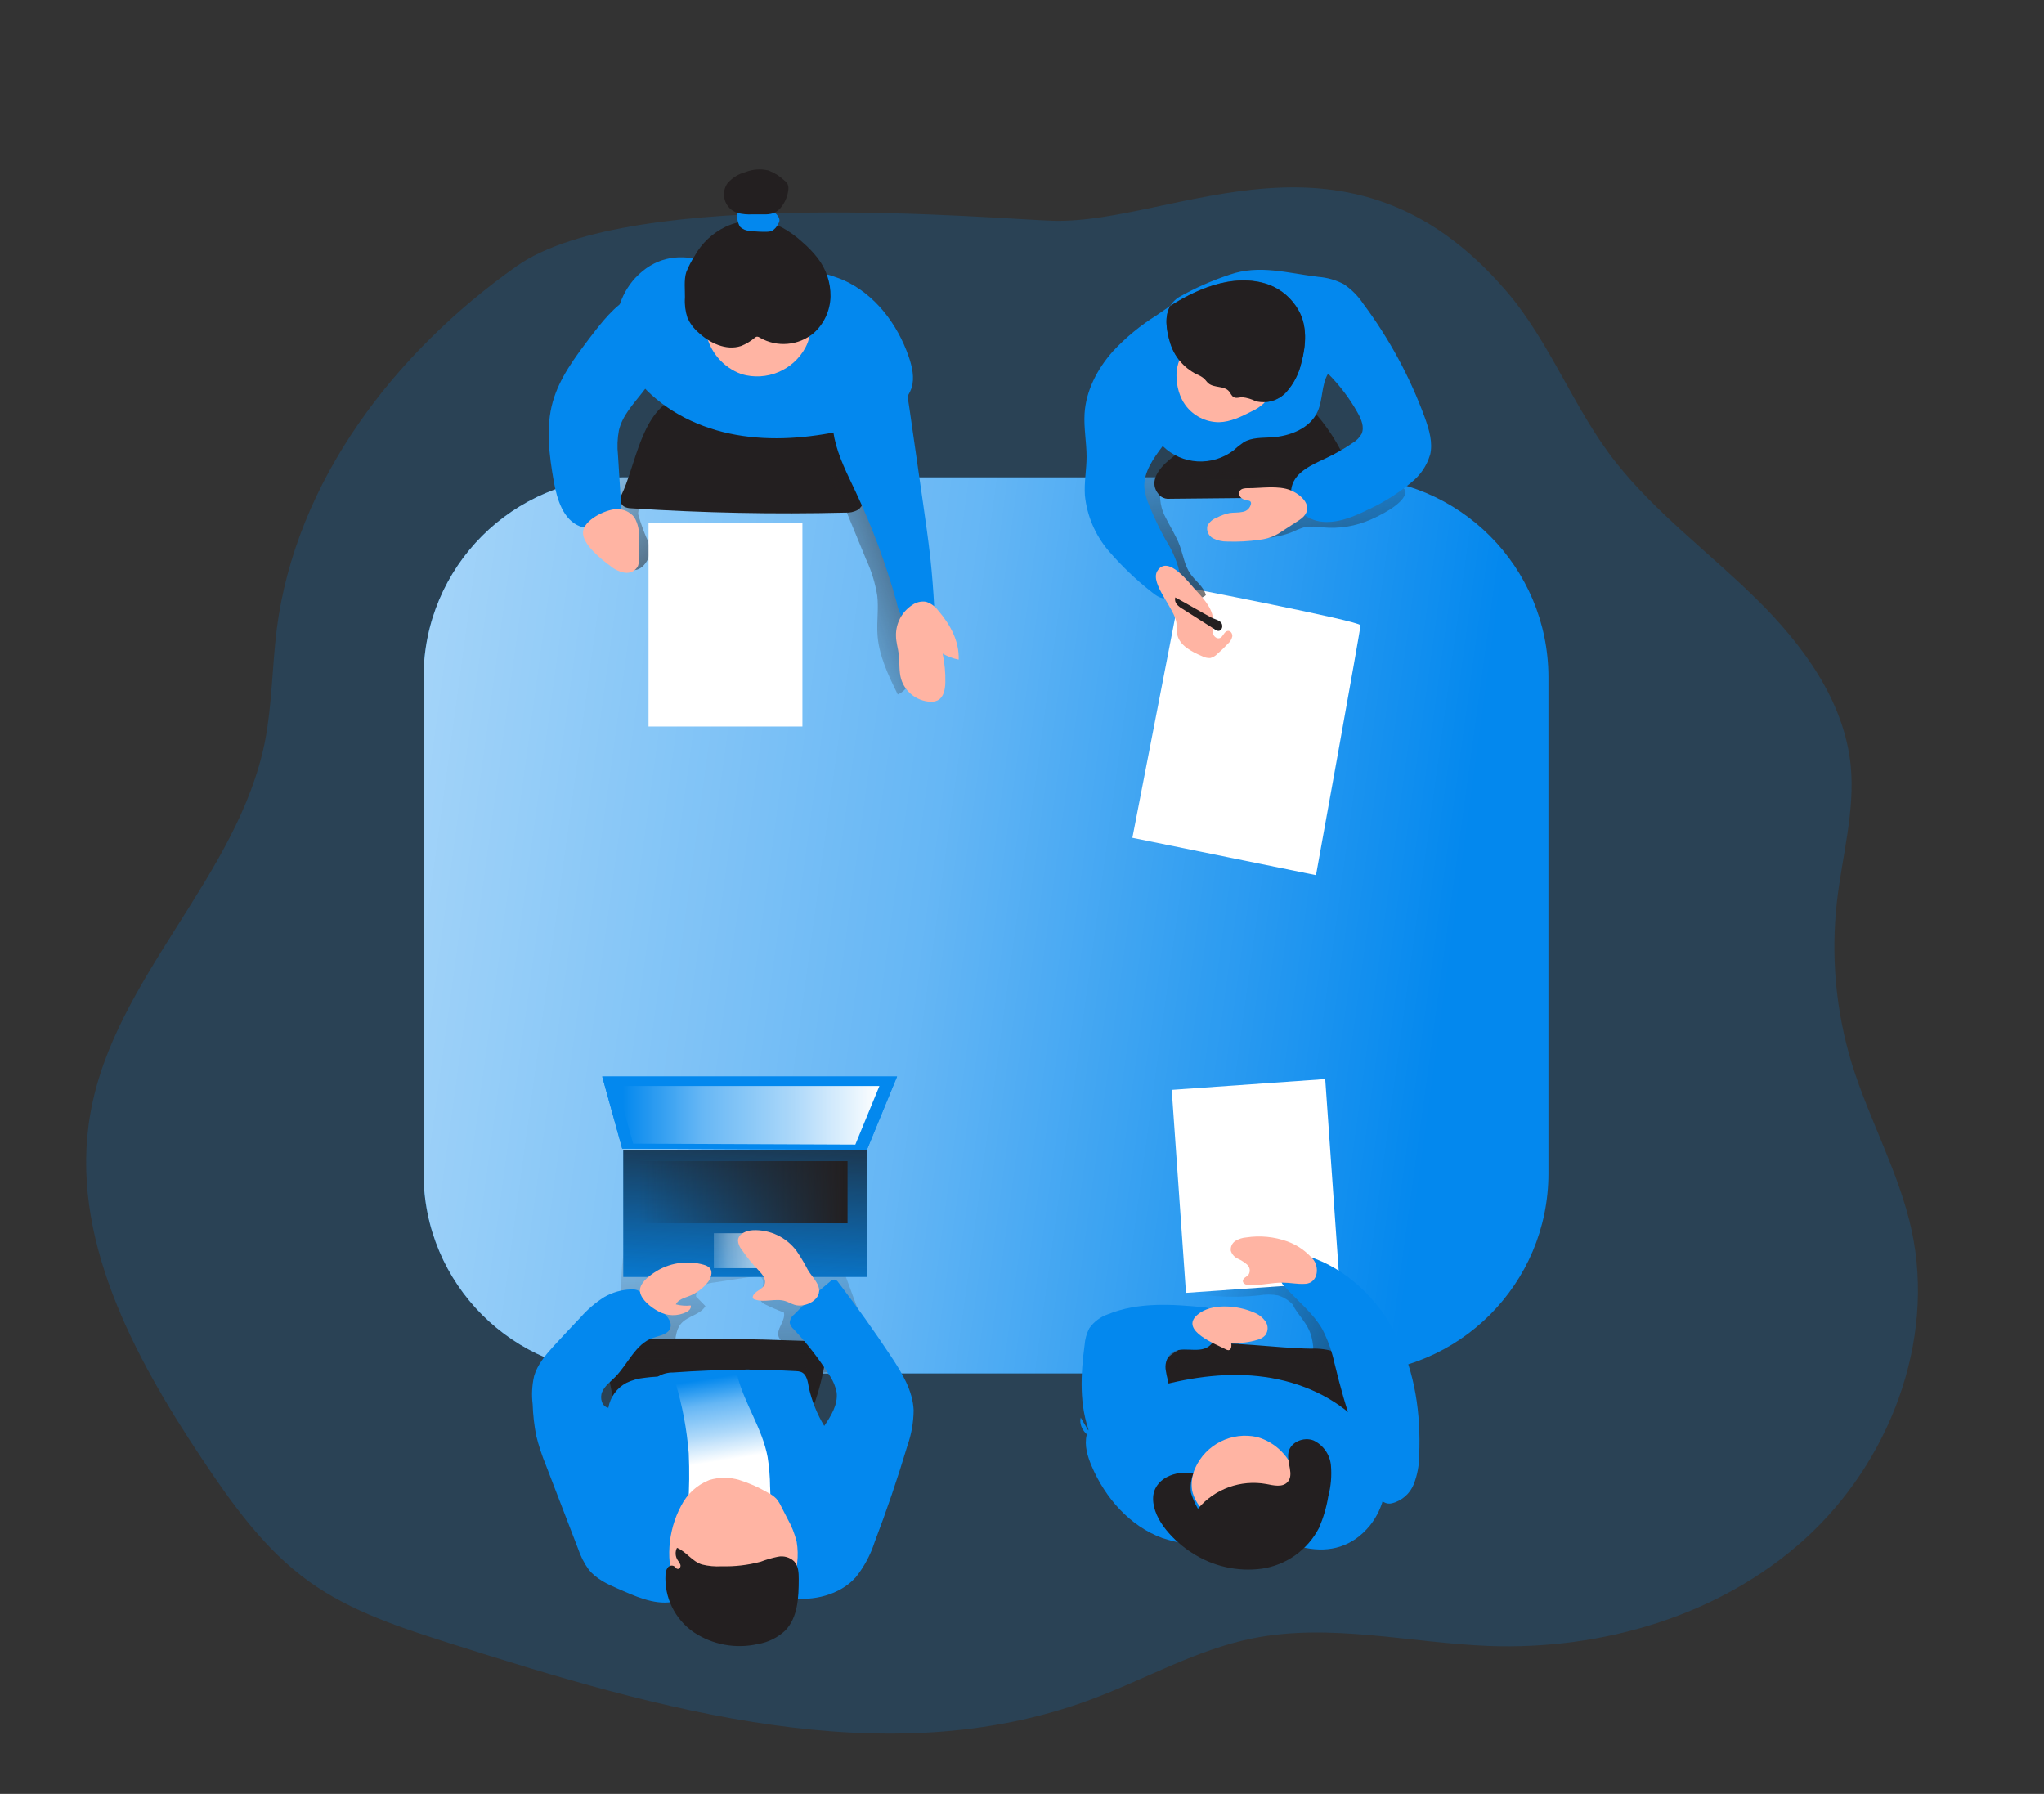 <svg width="147" height="129" viewBox="0 0 147 129" fill="none" xmlns="http://www.w3.org/2000/svg">
<rect x="0" y="0" width="147" height="129" fill="#333333" stroke="none"/>
<path opacity="0.18" d="M37.169 19.131C28.389 25.323 21.257 34.593 19.9 45.266C19.57 47.936 19.57 50.649 19.061 53.288C17.137 63.036 8.199 70.31 6.497 80.083C4.952 88.88 9.593 97.503 14.546 104.934C16.722 108.193 19.052 111.45 22.233 113.733C25.26 115.906 28.881 117.067 32.435 118.197C47.388 122.94 63.698 127.678 78.409 122.229C82.327 120.777 86.014 118.63 90.114 117.81C95.681 116.7 101.402 118.14 107.075 118.363C115.266 118.667 123.713 116.179 129.79 110.679C135.866 105.179 139.204 96.507 137.485 88.49C136.589 84.342 134.447 80.57 133.186 76.51C132.031 72.735 131.664 68.761 132.108 64.838C132.481 61.575 133.414 58.333 133.101 55.073C132.635 50.399 129.653 46.356 126.307 43.062C122.962 39.768 119.132 36.938 116.219 33.26C113.172 29.42 111.499 24.589 108.284 20.879C96.976 7.775 84.552 16.099 75.752 15.877C71.766 15.769 45.402 13.329 37.169 19.131Z" fill="#0388EE"/>
<path d="M96.99 34.328H44.833C36.897 34.328 30.463 40.766 30.463 48.708V84.379C30.463 92.321 36.897 98.759 44.833 98.759H96.99C104.926 98.759 111.36 92.321 111.36 84.379V48.708C111.36 40.766 104.926 34.328 96.99 34.328Z" fill="#0388EE"/>
<path d="M96.99 34.328H44.833C36.897 34.328 30.463 40.766 30.463 48.708V84.379C30.463 92.321 36.897 98.759 44.833 98.759H96.99C104.926 98.759 111.36 92.321 111.36 84.379V48.708C111.36 40.766 104.926 34.328 96.99 34.328Z" fill="url(#paint0_linear_2930_21219)"/>
<path d="M83.468 35.689C83.667 35.834 83.915 35.897 84.16 35.865L89.676 35.811C91.875 35.788 94.091 35.766 96.245 35.313C96.646 35.23 97.101 35.074 97.221 34.684C97.269 34.439 97.238 34.185 97.127 33.961C96.567 32.455 95.744 31.057 94.7 29.835C94.49 29.517 94.114 29.349 93.736 29.403C91.025 29.403 88.629 30.858 86.174 31.808C85.155 32.201 81.832 34.109 83.465 35.691L83.468 35.689Z" fill="#231F20"/>
<path d="M84.945 42.177L81.438 60.246L94.644 62.934C94.644 62.934 97.844 45.274 97.844 44.967C97.844 44.659 84.945 42.177 84.945 42.177Z" fill="white"/>
<path d="M95.131 37.929C94.704 37.852 94.269 37.844 93.839 37.904C93.574 37.978 93.318 38.077 93.071 38.203C91.68 38.803 90.095 38.792 88.596 38.766C88.704 38.288 89.185 38.003 89.614 37.773C90.826 37.112 92.118 36.181 92.326 34.795C92.027 34.553 91.64 34.445 91.259 34.496H84.345C84.135 34.473 83.921 34.522 83.739 34.627C83.6 34.749 83.506 34.917 83.475 35.099C83.35 35.845 83.486 36.608 83.856 37.266C84.186 37.926 84.596 38.556 84.849 39.25C85.099 39.945 85.196 40.659 85.6 41.252C85.964 41.781 86.562 42.174 86.724 42.792C86.26 43.242 85.486 42.968 84.946 42.621C82.465 41.001 80.826 38.365 80.473 35.421C80.405 35.168 80.473 34.897 80.65 34.704C80.766 34.633 80.897 34.59 81.034 34.581C84.328 34.134 87.648 33.895 90.974 33.864C93.452 33.798 95.933 33.975 98.377 34.391C99.037 34.516 101.353 34.721 101.054 35.541C100.789 36.312 99.253 37.067 98.57 37.365C97.492 37.841 96.308 38.035 95.136 37.923L95.131 37.929Z" fill="url(#paint1_linear_2930_21219)"/>
<path d="M102.839 32.731C102.606 33.499 102.145 34.177 101.517 34.675C100.558 35.475 99.497 36.141 98.362 36.66C97.278 37.189 96.094 37.681 94.908 37.494C93.721 37.306 92.595 36.17 92.902 34.986C93.172 33.918 94.364 33.417 95.363 32.947C96.026 32.637 96.66 32.272 97.263 31.86C97.539 31.703 97.77 31.475 97.923 31.199C98.14 30.712 97.903 30.151 97.642 29.687C97.064 28.654 96.347 27.706 95.511 26.869C95.024 27.686 95.15 28.742 94.754 29.608C94.202 30.815 92.771 31.367 91.448 31.45C90.76 31.492 90.029 31.45 89.44 31.805C89.189 31.976 88.95 32.167 88.728 32.375C87.186 33.559 85.01 33.434 83.619 32.076C82.959 32.95 82.256 33.926 82.296 35.023C82.344 35.504 82.475 35.973 82.677 36.412C83.013 37.243 83.403 38.052 83.838 38.837C84.228 39.441 84.529 40.093 84.737 40.779C84.936 41.476 84.763 42.225 84.276 42.763C84.156 42.886 84.006 42.971 83.841 43.011C83.479 43.076 83.144 42.826 82.848 42.59C81.701 41.696 80.646 40.685 79.701 39.58C78.754 38.456 78.168 37.072 78.023 35.612C77.963 34.692 78.142 33.773 78.145 32.853C78.145 31.814 77.937 30.778 78 29.744C78.1 28.09 78.919 26.522 80.023 25.278C80.962 24.264 82.034 23.384 83.206 22.656C83.334 22.573 83.673 22.325 84.162 21.995C83.753 22.693 83.852 23.649 84.142 24.603C84.433 25.599 85.124 26.433 86.048 26.898C86.239 26.969 86.415 27.068 86.575 27.196C86.694 27.302 86.78 27.447 86.905 27.552C87.317 27.883 88.034 27.717 88.387 28.127C88.509 28.267 88.572 28.458 88.737 28.554C88.902 28.651 89.144 28.554 89.349 28.554C89.684 28.591 90.009 28.691 90.31 28.842C91.11 29.044 91.957 28.791 92.515 28.181C93.056 27.572 93.428 26.835 93.599 26.041C93.929 24.802 94.023 23.419 93.388 22.305C92.928 21.48 92.194 20.839 91.314 20.489C88.609 19.476 85.667 21.027 84.165 21.995C84.322 21.736 84.538 21.517 84.797 21.36C85.955 20.708 87.172 20.17 88.433 19.752C90.583 19.009 92.555 19.638 94.817 19.911C95.451 19.96 96.068 20.136 96.632 20.429C97.186 20.799 97.662 21.275 98.031 21.83C99.903 24.335 101.397 27.097 102.472 30.035C102.785 30.906 103.067 31.837 102.845 32.731H102.839Z" fill="#0388EE"/>
<path d="M87.673 30.362C88.506 30.342 89.283 29.958 90.023 29.579C90.344 29.437 90.637 29.241 90.896 29.001C91.291 28.549 91.451 27.937 91.328 27.347C91.2 26.761 90.904 26.226 90.478 25.801C89.215 24.429 87.163 24.125 85.556 25.067C84.233 25.821 84.458 28.068 85.249 29.132C85.815 29.904 86.714 30.362 87.673 30.362Z" fill="#FFB4A3"/>
<path d="M93.599 26.052C93.428 26.846 93.052 27.584 92.515 28.193C91.957 28.802 91.109 29.055 90.31 28.853C90.008 28.702 89.684 28.603 89.348 28.566C89.144 28.566 88.919 28.663 88.737 28.566C88.555 28.469 88.509 28.278 88.387 28.139C88.037 27.729 87.32 27.911 86.904 27.564C86.782 27.458 86.697 27.313 86.575 27.208C86.415 27.082 86.239 26.983 86.048 26.909C85.121 26.442 84.429 25.611 84.142 24.614C83.852 23.649 83.752 22.707 84.162 22.006C85.667 21.041 88.609 19.49 91.311 20.5C92.19 20.851 92.922 21.491 93.385 22.317C94.023 23.427 93.931 24.814 93.602 26.052H93.599Z" fill="#231F20"/>
<path d="M86.033 42.476C86.647 43.136 87.305 43.882 87.245 44.77C87.202 45.012 87.191 45.263 87.211 45.508C87.265 45.75 87.515 45.974 87.743 45.878C87.97 45.781 88.036 45.408 88.292 45.368C88.494 45.334 88.653 45.57 88.622 45.772C88.576 45.972 88.468 46.151 88.314 46.285C88.07 46.544 87.817 46.792 87.546 47.025C87.41 47.167 87.236 47.27 87.043 47.318C86.838 47.33 86.636 47.284 86.457 47.187C85.686 46.857 84.804 46.41 84.656 45.587C84.625 45.337 84.61 45.086 84.61 44.836C84.536 43.808 82.687 41.98 83.225 41.072C83.993 39.803 85.586 42.012 86.027 42.476H86.033Z" fill="#FFB4A3"/>
<path d="M84.521 42.96C84.476 43.139 84.521 43.327 84.641 43.466C84.763 43.6 84.905 43.711 85.065 43.797L87.434 45.303C87.784 45.528 88.029 45.103 87.841 44.804C87.705 44.588 87.309 44.517 87.099 44.4C86.237 43.933 85.392 43.426 84.524 42.962L84.521 42.96Z" fill="#231F20"/>
<path d="M89.747 35.102C89.528 35.102 89.269 35.122 89.155 35.31C89.078 35.472 89.115 35.666 89.249 35.785C89.38 35.902 89.545 35.973 89.718 35.99C89.804 35.99 89.903 36.016 89.949 36.09C89.966 36.127 89.974 36.167 89.972 36.21C89.92 36.523 89.67 36.768 89.354 36.81C89.053 36.879 88.737 36.844 88.432 36.89C88.114 36.956 87.804 37.067 87.516 37.22C87.223 37.323 86.981 37.531 86.836 37.804C86.748 38.16 86.91 38.53 87.229 38.706C87.548 38.869 87.9 38.948 88.256 38.943C89.03 38.971 89.804 38.928 90.569 38.82C90.905 38.783 91.232 38.701 91.545 38.575C91.775 38.473 91.997 38.348 92.205 38.203L93.434 37.403C94.578 36.66 93.841 35.689 92.819 35.253C91.926 34.889 90.671 35.111 89.744 35.105L89.747 35.102Z" fill="#FFB4A3"/>
<path d="M44.688 35.615C44.614 35.811 44.614 36.028 44.688 36.224C44.828 36.486 45.178 36.554 45.471 36.554C50.572 36.884 55.681 36.987 60.794 36.862C61.109 36.884 61.422 36.813 61.698 36.662C62.094 36.398 62.188 35.862 62.21 35.384C62.296 33.673 61.954 31.968 61.218 30.422C61.047 30.006 60.785 29.636 60.447 29.34C59.88 28.893 59.107 28.85 58.387 28.825L52.651 28.634C51.522 28.594 49.912 28.221 48.796 28.557C46.131 29.38 45.724 33.514 44.683 35.615H44.688Z" fill="#231F20"/>
<path d="M45.699 19.974C44.558 21.209 44.086 22.92 44.427 24.566C44.678 25.591 45.167 26.544 45.852 27.344C47.505 29.357 49.918 30.633 52.464 31.176C55.01 31.72 57.645 31.561 60.191 31.054C61.614 30.769 63.045 30.362 64.234 29.531C64.843 29.152 65.306 28.58 65.557 27.905C65.784 27.171 65.602 26.371 65.352 25.642C64.541 23.296 62.919 21.152 60.658 20.142C59.531 19.683 58.342 19.396 57.13 19.285C54.965 19.006 52.541 19.285 50.45 18.715C48.675 18.223 47.028 18.565 45.702 19.974H45.699Z" fill="#0388EE"/>
<path d="M60.476 35.822L62.28 40.209C62.669 41.044 62.943 41.926 63.09 42.837C63.199 43.777 63.042 44.728 63.108 45.667C63.216 47.179 63.898 48.582 64.564 49.94C65.395 49.584 65.708 48.577 65.827 47.68C66.1 45.602 65.85 43.492 65.54 41.419C65.395 40.107 65.073 38.823 64.581 37.599C64.274 36.95 63.91 36.326 63.5 35.737C63.221 35.256 62.837 34.843 62.376 34.53C61.859 34.228 60.581 33.958 60.007 34.2C59.315 34.524 60.288 35.37 60.476 35.825V35.822Z" fill="url(#paint2_linear_2930_21219)"/>
<path d="M46.742 39.677C46.737 39.313 46.643 38.954 46.475 38.632C46.273 38.154 46.099 37.664 45.949 37.166C45.917 37.078 45.9 36.984 45.895 36.893C45.903 36.759 45.931 36.628 45.98 36.506C46.125 36.033 46.145 35.532 46.034 35.051C46.003 34.783 45.84 34.547 45.604 34.419C45.499 34.382 45.385 34.365 45.274 34.371L43.929 34.328C43.866 34.319 43.803 34.334 43.749 34.368C43.707 34.416 43.684 34.482 43.687 34.547C43.602 35.649 43.63 36.759 43.769 37.855C43.897 38.849 44.429 39.74 44.981 40.585C45.616 41.573 46.674 40.583 46.739 39.683L46.742 39.677Z" fill="url(#paint3_linear_2930_21219)"/>
<path d="M53.322 26.903C55.12 27.438 57.047 26.636 57.931 24.982C58.196 24.486 58.31 23.925 58.261 23.367C58.088 22.328 57.359 21.468 56.364 21.127C55.377 20.808 54.31 20.828 53.331 21.175C52.62 21.403 51.487 21.782 50.95 22.323C50.56 22.718 50.671 23.393 50.771 23.911C51.032 25.289 52.002 26.425 53.32 26.9L53.322 26.903Z" fill="#FFB4A3"/>
<path d="M49.257 21.423C49.226 21.904 49.289 22.391 49.439 22.849C49.619 23.248 49.877 23.601 50.208 23.888C51.03 24.666 52.213 25.235 53.289 24.882C53.641 24.745 53.971 24.549 54.262 24.304C54.31 24.253 54.375 24.218 54.447 24.207C54.52 24.21 54.589 24.236 54.648 24.281C55.88 24.993 57.425 24.862 58.52 23.951C59.269 23.279 59.707 22.328 59.73 21.323C59.744 20.321 59.417 19.345 58.799 18.553C58.478 18.14 58.114 17.762 57.718 17.423C57.277 17.013 56.788 16.66 56.262 16.37C54.987 15.729 53.491 15.704 52.196 16.301C51.246 16.754 50.458 17.494 49.949 18.417C49.715 18.781 49.516 19.168 49.354 19.572C49.178 20.116 49.269 20.851 49.26 21.429L49.257 21.423Z" fill="#231F20"/>
<path d="M53.227 16.313C53.418 16.492 53.668 16.595 53.927 16.603C54.325 16.654 54.726 16.674 55.128 16.669C55.256 16.671 55.386 16.651 55.509 16.609C55.705 16.495 55.862 16.321 55.958 16.116C56.007 16.045 56.038 15.968 56.055 15.886C56.064 15.803 56.047 15.721 56.012 15.646C55.85 15.336 55.546 15.126 55.199 15.077C54.857 15.037 54.51 15.049 54.175 15.114C53.901 15.151 53.261 15.046 53.085 15.262C52.906 15.481 53.085 16.136 53.23 16.31L53.227 16.313Z" fill="#0388EE"/>
<path d="M53.044 15.313C53.389 15.399 53.744 15.433 54.1 15.413H54.953C55.164 15.422 55.377 15.399 55.582 15.339C55.852 15.239 56.083 15.054 56.242 14.815C56.49 14.476 56.646 14.081 56.692 13.665C56.717 13.517 56.697 13.363 56.638 13.224C56.575 13.118 56.49 13.03 56.39 12.959C56.066 12.657 55.688 12.421 55.272 12.261C54.715 12.125 54.129 12.168 53.596 12.381C53.087 12.515 52.635 12.803 52.296 13.21C51.872 13.856 52.052 14.724 52.695 15.148C52.803 15.22 52.919 15.276 53.042 15.313H53.044Z" fill="#231F20"/>
<path d="M46.188 28.238C45.528 29.081 44.757 29.892 44.51 30.949C44.399 31.535 44.379 32.136 44.444 32.728L44.695 36.736C44.737 36.995 44.7 37.263 44.59 37.499C44.382 37.83 43.929 37.915 43.531 37.955C42.931 38.06 42.316 38.029 41.733 37.858C40.504 37.397 40.06 35.914 39.827 34.618C39.497 32.719 39.23 30.738 39.759 28.882C40.242 27.174 41.338 25.719 42.404 24.307C43.275 23.168 44.18 21.992 45.429 21.298C45.614 21.184 45.821 21.113 46.038 21.096C46.268 21.11 46.493 21.189 46.678 21.326C49.591 23.168 47.779 26.206 46.191 28.233L46.188 28.238Z" fill="#0388EE"/>
<path d="M65.418 29.462L66.382 36.167C66.57 37.491 66.757 38.778 66.905 40.087C67.033 41.283 67.127 42.481 67.19 43.68C67.216 44.195 67.207 44.785 66.82 45.126C66.371 45.519 65.622 45.337 65.213 44.904C64.84 44.434 64.587 43.876 64.479 43.287C63.716 40.554 62.726 37.889 61.517 35.321C60.934 34.083 60.297 32.853 60.012 31.518C59.551 29.38 60.26 27.253 62.294 26.226C64.726 25.033 65.153 27.572 65.418 29.465V29.462Z" fill="#0388EE"/>
<path d="M67.469 43.902C67.249 43.6 66.942 43.378 66.587 43.27C66.231 43.219 65.867 43.31 65.579 43.523C64.854 44.01 64.424 44.83 64.436 45.704C64.436 46.168 64.587 46.618 64.641 47.076C64.709 47.663 64.641 48.264 64.806 48.833C65.09 49.755 65.918 50.404 66.882 50.461C67.073 50.478 67.266 50.444 67.44 50.362C67.873 50.137 67.975 49.57 67.986 49.081C68.003 48.38 67.938 47.68 67.79 46.997C68.148 47.207 68.538 47.355 68.948 47.432C68.988 46.077 68.333 44.907 67.471 43.899L67.469 43.902Z" fill="#FFB4A3"/>
<path d="M43.892 40.696C44.188 40.947 44.544 41.115 44.925 41.183C45.318 41.249 45.705 41.052 45.884 40.696C45.938 40.526 45.961 40.349 45.949 40.17V38.703C45.998 38.18 45.881 37.653 45.619 37.195C45.298 36.796 44.806 36.58 44.296 36.611C43.534 36.651 41.983 37.385 41.929 38.265C41.875 39.145 43.272 40.244 43.892 40.694V40.696Z" fill="#FFB4A3"/>
<path d="M57.708 37.608H46.641V52.243H57.708V37.608Z" fill="white"/>
<path d="M83.909 101.022C84.473 101.372 85.115 101.577 85.778 101.62C89.508 102.141 93.281 102.275 97.039 102.021C97.486 101.993 97.981 101.927 98.259 101.577C98.589 101.153 98.43 100.535 98.237 100.029C97.796 98.884 97.172 97.668 96.034 97.219C95.468 97.034 94.877 96.954 94.282 96.982C91.636 96.948 88.603 96.41 85.989 96.683C83.946 96.9 81.943 99.325 83.912 101.016L83.909 101.022Z" fill="#231F20"/>
<path d="M85.123 97.594C85.317 97.523 85.525 97.492 85.732 97.501C86.122 97.532 86.512 97.455 86.862 97.278C87.018 97.142 87.2 97.036 87.397 96.968C87.507 96.951 87.618 96.951 87.727 96.968C88.142 97.011 88.56 96.931 88.93 96.737C89.106 96.649 89.286 96.493 89.26 96.296C89.249 96.214 89.215 96.137 89.16 96.074C88.85 95.67 88.264 95.624 87.755 95.613L85.843 95.57C85.345 95.53 84.845 95.573 84.361 95.701C83.288 96.051 82.648 97.153 82.876 98.258C82.884 98.34 82.919 98.414 82.975 98.477C83.035 98.525 83.109 98.557 83.186 98.562C83.516 98.631 84.179 98.893 84.444 98.579C84.708 98.266 84.668 97.802 85.118 97.592L85.123 97.594Z" fill="url(#paint4_linear_2930_21219)"/>
<path d="M92.95 93.788C92.66 93.489 92.299 93.27 91.898 93.15C91.454 93.071 90.996 93.071 90.552 93.15C88.842 93.335 87.112 93.264 85.425 92.934C85.3 92.925 85.184 92.874 85.096 92.786C85.033 92.678 85.01 92.55 85.036 92.43C85.124 91.388 85.497 90.184 86.49 89.859C86.782 89.783 87.084 89.748 87.386 89.763C89.326 89.763 91.369 89.925 93.004 90.987C94.47 91.943 95.406 93.501 96.293 95.007C97.027 96.251 97.79 97.623 97.582 99.055C96.589 99.007 95.249 99.163 94.31 98.85C94.441 97.902 94.569 97.053 94.31 96.097C94.051 95.14 93.363 94.614 92.948 93.788H92.95Z" fill="url(#paint5_linear_2930_21219)"/>
<path d="M95.307 77.595L84.268 78.371L85.293 92.971L96.333 92.195L95.307 77.595Z" fill="white"/>
<path d="M78.376 103.052C77.608 101.068 77.716 98.83 78.003 96.715C78.032 96.302 78.145 95.898 78.333 95.528C78.666 95.049 79.144 94.688 79.699 94.503C81.861 93.626 84.288 93.779 86.609 94.013C86.749 94.013 86.882 94.053 86.999 94.13C87.104 94.235 87.175 94.369 87.204 94.514C87.443 95.317 87.605 96.356 86.919 96.829C86.14 97.381 84.865 96.698 84.177 97.355C83.878 97.691 83.756 98.147 83.847 98.585C83.906 99.018 84.063 99.439 84.1 99.875C84.14 100.826 83.73 101.739 82.993 102.343C82.256 102.929 81.386 103.319 80.458 103.482C79.85 103.65 79.207 103.63 78.609 103.428C78.032 103.186 77.573 102.554 77.724 101.944" fill="#0388EE"/>
<path d="M90.182 94.383C90.512 94.511 90.797 94.73 91.004 95.015C91.218 95.311 91.218 95.71 91.004 96.009C90.856 96.171 90.666 96.285 90.453 96.339C89.835 96.535 89.184 96.606 88.538 96.547C88.586 96.763 88.566 97.082 88.347 97.093C88.282 97.088 88.219 97.068 88.165 97.034C87.505 96.686 84.797 95.67 86.111 94.551C87.11 93.671 89.084 93.882 90.179 94.383H90.182Z" fill="#FFB4A3"/>
<path d="M95.983 98.073C95.801 97.216 95.508 96.385 95.11 95.604C94.424 94.394 93.275 93.529 92.359 92.481C92.18 92.322 92.083 92.086 92.097 91.847C92.137 91.721 92.208 91.607 92.302 91.516L93.03 90.679C93.167 90.48 93.369 90.335 93.599 90.266C93.758 90.249 93.918 90.272 94.066 90.332C96.862 91.223 99.13 93.438 100.45 96.063C101.77 98.688 102.191 101.685 102.066 104.632C102.066 105.352 101.935 106.067 101.673 106.736C101.4 107.411 100.825 107.917 100.12 108.099C99.912 108.154 99.69 108.122 99.505 108.011C99.374 107.897 99.275 107.752 99.215 107.59C97.847 104.524 96.766 101.341 95.986 98.076L95.983 98.073Z" fill="#0388EE"/>
<path d="M98.509 109.717C99.562 108.407 99.914 106.667 99.456 105.048C99.135 104.043 98.583 103.129 97.843 102.377C96.065 100.487 93.544 99.382 90.984 99.021C88.421 98.656 85.789 99.001 83.288 99.681C81.886 100.063 80.489 100.567 79.357 101.48C78.776 101.902 78.352 102.505 78.15 103.194C77.974 103.946 78.21 104.729 78.514 105.438C79.487 107.721 81.254 109.739 83.581 110.596C84.739 110.972 85.945 111.177 87.16 111.205C89.34 111.331 91.735 110.875 93.86 111.305C95.661 111.669 97.283 111.211 98.506 109.717H98.509Z" fill="#0388EE"/>
<path d="M92.592 89.273C91.647 88.931 90.632 88.832 89.636 88.983C89.357 89.002 89.087 89.091 88.848 89.233C88.612 89.387 88.481 89.663 88.518 89.945C88.6 90.201 88.785 90.409 89.03 90.517C89.269 90.625 89.494 90.765 89.69 90.938C89.895 91.121 89.94 91.422 89.795 91.656C89.667 91.818 89.4 91.895 89.383 92.106C89.366 92.316 89.673 92.436 89.906 92.436C90.7 92.436 91.48 92.225 92.273 92.237C92.785 92.237 93.297 92.353 93.812 92.325C93.969 92.325 94.12 92.288 94.259 92.217C94.831 91.886 94.808 91.027 94.455 90.582C93.96 89.99 93.317 89.538 92.592 89.273Z" fill="#FFB4A3"/>
<path d="M90.415 103.339C88.586 102.93 86.72 103.863 85.952 105.577C85.724 106.09 85.65 106.659 85.741 107.211C85.986 108.236 86.774 109.042 87.789 109.312C88.796 109.563 89.858 109.469 90.808 109.05C91.502 108.771 92.606 108.319 93.101 107.727C93.465 107.3 93.303 106.639 93.166 106.129C92.802 104.78 91.758 103.721 90.412 103.339H90.415Z" fill="#FFB4A3"/>
<path d="M85.722 111.661C87.204 112.632 88.987 113.039 90.746 112.805C92.513 112.546 94.046 111.45 94.865 109.862C95.175 109.141 95.4 108.384 95.525 107.61C95.722 106.875 95.784 106.112 95.716 105.355C95.636 104.586 95.164 103.917 94.467 103.584C93.759 103.311 92.814 103.692 92.666 104.438C92.518 105.184 93.101 106.055 92.586 106.588C92.217 106.972 91.594 106.818 91.07 106.716C89.229 106.386 87.355 107.066 86.151 108.495C85.941 108.128 85.773 107.741 85.648 107.337C85.594 106.872 85.65 106.4 85.818 105.964C84.575 105.691 82.919 106.329 82.928 107.781C82.931 109.338 84.501 110.889 85.719 111.661H85.722Z" fill="#231F20"/>
<path d="M44.273 101.529C44.273 101.808 44.381 102.075 44.566 102.28C44.762 102.409 44.993 102.471 45.226 102.46C49.041 102.679 52.859 102.719 56.68 102.577C57.109 102.599 57.533 102.483 57.889 102.246C58.128 102.016 58.304 101.728 58.398 101.409C58.785 100.39 59.078 99.34 59.277 98.266C59.365 97.794 59.419 97.253 59.118 96.88C58.816 96.507 58.242 96.439 57.744 96.419C53.963 96.276 50.179 96.225 46.395 96.262C45.476 96.262 44.002 96.336 43.749 97.404C43.499 98.471 44.133 100.421 44.267 101.529H44.273Z" fill="#231F20"/>
<path d="M56.673 96.718C56.425 96.57 56.135 96.43 56.013 96.162C55.771 95.587 56.528 94.984 56.374 94.38C55.922 94.215 55.481 94.024 55.051 93.811C54.932 93.763 54.827 93.686 54.744 93.589C54.553 93.338 54.687 92.988 54.801 92.692C54.915 92.399 54.963 91.998 54.696 91.832C54.539 91.761 54.36 91.747 54.192 91.793L51.398 92.219C51.088 92.248 50.784 92.333 50.505 92.473C50.224 92.621 50.05 92.914 50.056 93.233L50.733 93.925C50.366 94.543 49.472 94.625 48.995 95.166C48.61 95.602 48.579 96.234 48.511 96.82C48.445 97.407 48.275 98.047 47.76 98.318C47.487 98.437 47.191 98.491 46.895 98.477L44.073 98.574C43.854 98.602 43.632 98.56 43.438 98.451C43.063 98.178 43.242 97.58 43.464 97.167C43.782 96.626 44.056 96.063 44.28 95.476C44.992 93.429 44.346 91.072 45.159 89.065C45.279 88.724 45.487 88.419 45.76 88.183C46.209 87.904 46.733 87.764 47.265 87.787C49.512 87.659 51.763 87.562 54.016 87.494C55.009 87.44 56.005 87.465 56.992 87.573C58.027 87.713 59.117 88.08 59.691 88.948C59.876 89.253 60.027 89.578 60.135 89.916L61.108 92.564L62.155 95.431C62.443 96.211 62.713 97.13 62.261 97.828C61.854 98.457 61.014 98.631 60.278 98.639C59.694 98.639 58.44 98.878 58.078 98.545C57.874 98.355 57.748 97.805 57.572 97.552C57.33 97.216 57.023 96.934 56.673 96.715V96.718Z" fill="url(#paint6_linear_2930_21219)"/>
<path d="M62.349 82.68H44.824V91.827H62.349V82.68Z" fill="#0388EE"/>
<path d="M62.349 82.68H44.824V91.827H62.349V82.68Z" fill="url(#paint7_linear_2930_21219)"/>
<path d="M55.493 88.681H51.334V91.195H55.493V88.681Z" fill="url(#paint8_linear_2930_21219)"/>
<path d="M62.349 82.68L44.747 82.6L43.31 77.413H64.514L62.349 82.68Z" fill="#0388EE"/>
<path d="M62.349 82.68L44.747 82.6L43.31 77.413H64.514L62.349 82.68Z" fill="#0388EE"/>
<path d="M61.513 82.307L45.533 82.241L44.381 78.093H63.246L61.513 82.307Z" fill="url(#paint9_linear_2930_21219)"/>
<path d="M47.848 112.694C49.202 113.304 50.752 113.227 52.237 113.121C53.643 113.022 55.122 112.877 56.274 112.06C57.981 110.85 58.462 108.507 58.328 106.437C58.181 103.954 57.316 101.566 55.839 99.567C55.609 99.223 55.307 98.935 54.954 98.725C54.491 98.528 53.987 98.451 53.486 98.494C51.791 98.508 50.098 98.574 48.405 98.696C48.032 98.691 47.668 98.787 47.344 98.969C47.048 99.214 46.835 99.539 46.727 99.906C46.26 101.125 46.035 102.423 46.067 103.727C46.112 105.608 46.57 107.365 45.984 109.193C45.515 110.662 46.445 112.065 47.853 112.7L47.848 112.694Z" fill="#0388EE"/>
<path d="M47.848 112.694C49.202 113.304 50.752 113.227 52.237 113.121C53.643 113.022 55.122 112.877 56.274 112.06C57.981 110.85 58.462 108.507 58.328 106.437C58.181 103.954 57.316 101.566 55.839 99.567C55.609 99.223 55.307 98.935 54.954 98.725C54.491 98.528 53.987 98.451 53.486 98.494C51.791 98.508 50.098 98.574 48.405 98.696C48.032 98.691 47.668 98.787 47.344 98.969C47.048 99.214 46.835 99.539 46.727 99.906C46.26 101.125 46.035 102.423 46.067 103.727C46.112 105.608 46.57 107.365 45.984 109.193C45.515 110.662 46.445 112.065 47.853 112.7L47.848 112.694Z" fill="url(#paint10_linear_2930_21219)"/>
<path d="M44.435 114.243C43.664 113.913 42.876 113.531 42.346 112.879C42.014 112.418 41.752 111.906 41.573 111.365L39.26 105.361C38.975 104.669 38.739 103.954 38.56 103.228C38.418 102.485 38.332 101.734 38.307 100.979C38.224 100.302 38.261 99.616 38.412 98.952C38.648 98.138 39.211 97.469 39.775 96.843C40.435 96.123 41.097 95.419 41.758 94.725C42.255 94.158 42.83 93.669 43.467 93.267C44.051 92.931 44.708 92.746 45.379 92.723C45.533 92.712 45.687 92.729 45.832 92.778C45.968 92.837 46.096 92.92 46.207 93.019C46.751 93.466 47.268 93.939 47.761 94.44C48.034 94.719 48.324 95.086 48.216 95.462C48.079 95.96 47.428 96.04 46.944 96.211C45.698 96.646 45.166 98.09 44.233 99.029C43.903 99.359 43.499 99.656 43.308 100.088C43.117 100.521 43.285 101.156 43.752 101.233C43.883 100.467 44.361 99.806 45.049 99.442C45.465 99.243 45.914 99.12 46.372 99.075C46.941 98.998 47.516 98.969 48.09 98.987C48.193 98.981 48.292 99.004 48.381 99.055C48.474 99.135 48.534 99.246 48.557 99.365C49.069 101.042 49.396 102.77 49.533 104.518C49.59 105.759 49.575 107.001 49.493 108.239L49.291 112.225C49.248 113.156 49.522 115.017 48.298 115.203C47.029 115.419 45.57 114.741 44.44 114.246L44.435 114.243Z" fill="#0388EE"/>
<path d="M55.383 106.918C55.377 106.198 55.317 105.478 55.203 104.766C54.822 102.727 53.55 100.954 53.033 98.95C52.976 98.824 52.99 98.682 53.069 98.568C53.149 98.508 53.252 98.48 53.351 98.491C54.648 98.491 55.949 98.525 57.249 98.597C57.371 98.597 57.493 98.619 57.61 98.659C58.026 98.824 58.099 99.365 58.176 99.807C58.395 100.772 58.768 101.694 59.277 102.54C59.769 101.816 60.27 101.002 60.171 100.134C60.077 99.656 59.878 99.206 59.593 98.81C58.856 97.649 58.006 96.564 57.061 95.565C56.93 95.454 56.836 95.3 56.797 95.132C56.805 94.896 56.919 94.677 57.104 94.534C57.923 93.694 58.791 92.9 59.698 92.16C59.784 92.069 59.903 92.017 60.028 92.017C60.142 92.049 60.239 92.123 60.296 92.225C61.619 93.953 62.882 95.724 64.088 97.546C64.871 98.728 65.647 100 65.707 101.412C65.698 102.289 65.545 103.157 65.252 103.983C64.555 106.312 63.772 108.612 62.905 110.881C62.612 111.798 62.154 112.655 61.556 113.409C60.398 114.71 58.481 115.148 56.805 114.918C54.964 114.667 55.553 112.045 55.508 110.667L55.385 106.918H55.383Z" fill="#0388EE"/>
<path d="M50.629 90.956C50.785 90.993 50.927 91.069 51.041 91.18C51.303 91.474 51.121 91.949 50.87 92.251C50.523 92.672 50.077 93 49.567 93.199C49.203 93.341 48.774 93.449 48.603 93.8C48.953 93.891 49.314 93.919 49.673 93.879C49.735 94.059 49.57 94.235 49.405 94.332C48.742 94.674 47.954 94.654 47.309 94.278C46.836 94.025 46.119 93.475 46.031 92.903C45.946 92.331 46.594 91.821 47.024 91.531C48.08 90.81 49.4 90.6 50.629 90.953V90.956Z" fill="#FFB4A3"/>
<path d="M57.276 89.939C56.542 88.966 55.379 88.413 54.161 88.462C53.677 88.484 53.097 88.721 53.074 89.202C53.088 89.435 53.177 89.66 53.327 89.84C53.694 90.375 54.104 90.882 54.554 91.351C54.824 91.636 55.14 92.012 54.98 92.385C54.821 92.755 54.258 92.837 54.144 93.225C54.13 93.264 54.13 93.304 54.144 93.344C54.172 93.398 54.224 93.438 54.283 93.449C54.98 93.694 55.774 93.341 56.48 93.563C56.702 93.632 56.904 93.76 57.14 93.831C57.911 94.079 59.205 93.435 58.855 92.49C58.693 92.06 58.298 91.679 58.073 91.272C57.837 90.81 57.569 90.366 57.276 89.939Z" fill="#FFB4A3"/>
<path d="M48.983 108.287C49.407 107.439 50.13 106.776 51.011 106.431C51.72 106.215 52.477 106.215 53.182 106.431C53.882 106.65 54.556 106.949 55.194 107.322C55.427 107.433 55.64 107.581 55.825 107.764C55.97 107.937 56.093 108.131 56.186 108.336L56.636 109.216C56.932 109.734 57.154 110.292 57.296 110.87C57.379 111.368 57.393 111.877 57.333 112.378C57.285 113.261 57.085 114.129 56.744 114.946C56.394 115.766 55.763 116.432 54.963 116.825C54.172 117.124 53.319 117.212 52.482 117.076C51.925 117.033 51.376 116.905 50.855 116.703C49.808 116.216 48.994 115.333 48.596 114.249C47.862 112.302 48.002 110.129 48.98 108.29L48.983 108.287Z" fill="#FFB4A3"/>
<path d="M48.687 111.305C48.544 111.581 48.562 111.911 48.727 112.176C48.815 112.282 48.886 112.401 48.934 112.529C48.968 112.66 48.88 112.837 48.744 112.822C48.607 112.808 48.573 112.686 48.479 112.623C48.32 112.541 48.123 112.586 48.018 112.731C47.919 112.877 47.865 113.047 47.862 113.221C47.765 114.861 48.53 116.435 49.882 117.369C51.242 118.277 52.914 118.587 54.51 118.223C55.244 118.101 55.927 117.765 56.471 117.255C57.381 116.316 57.444 114.867 57.444 113.56C57.444 113.107 57.426 112.612 57.114 112.276C56.798 111.98 56.357 111.855 55.933 111.946C55.515 112.031 55.105 112.151 54.707 112.302C53.796 112.546 52.855 112.657 51.91 112.632C51.429 112.66 50.946 112.618 50.479 112.501C49.751 112.265 49.381 111.598 48.687 111.302V111.305Z" fill="#231F20"/>
<path d="M60.953 83.497H45.969V87.966H60.953V83.497Z" fill="url(#paint11_linear_2930_21219)"/>
<defs>
<linearGradient id="paint0_linear_2930_21219" x1="106.577" y1="71.414" x2="-18.246" y2="54.39" gradientUnits="userSpaceOnUse">
<stop offset="0.02" stop-color="white" stop-opacity="0"/>
<stop offset="0.32" stop-color="white" stop-opacity="0.39"/>
<stop offset="0.68" stop-color="white" stop-opacity="0.68"/>
<stop offset="1" stop-color="white"/>
</linearGradient>
<linearGradient id="paint1_linear_2930_21219" x1="91.054" y1="29.924" x2="89.871" y2="51.472" gradientUnits="userSpaceOnUse">
<stop stop-color="#231F20" stop-opacity="0"/>
<stop offset="1" stop-color="#231F20"/>
</linearGradient>
<linearGradient id="paint2_linear_2930_21219" x1="58.931" y1="43.327" x2="71.343" y2="38.678" gradientUnits="userSpaceOnUse">
<stop stop-color="#231F20" stop-opacity="0"/>
<stop offset="1" stop-color="#231F20"/>
</linearGradient>
<linearGradient id="paint3_linear_2930_21219" x1="42.173" y1="34.066" x2="52.605" y2="45.455" gradientUnits="userSpaceOnUse">
<stop stop-color="#231F20" stop-opacity="0"/>
<stop offset="1" stop-color="#231F20"/>
</linearGradient>
<linearGradient id="paint4_linear_2930_21219" x1="86.321" y1="93.136" x2="85.578" y2="103.815" gradientUnits="userSpaceOnUse">
<stop stop-color="#231F20" stop-opacity="0"/>
<stop offset="1" stop-color="#231F20"/>
</linearGradient>
<linearGradient id="paint5_linear_2930_21219" x1="86.808" y1="91.644" x2="109.898" y2="102.562" gradientUnits="userSpaceOnUse">
<stop stop-color="#231F20" stop-opacity="0"/>
<stop offset="1" stop-color="#231F20"/>
</linearGradient>
<linearGradient id="paint6_linear_2930_21219" x1="52.844" y1="87.739" x2="52.892" y2="117.076" gradientUnits="userSpaceOnUse">
<stop stop-color="#231F20" stop-opacity="0"/>
<stop offset="1" stop-color="#231F20"/>
</linearGradient>
<linearGradient id="paint7_linear_2930_21219" x1="53.206" y1="94.75" x2="54.046" y2="78.267" gradientUnits="userSpaceOnUse">
<stop stop-color="#231F20" stop-opacity="0"/>
<stop offset="1" stop-color="#231F20"/>
</linearGradient>
<linearGradient id="paint8_linear_2930_21219" x1="50.151" y1="89.911" x2="56.879" y2="89.968" gradientUnits="userSpaceOnUse">
<stop offset="0.02" stop-color="white" stop-opacity="0"/>
<stop offset="0.32" stop-color="white" stop-opacity="0.39"/>
<stop offset="0.68" stop-color="white" stop-opacity="0.68"/>
<stop offset="1" stop-color="white"/>
</linearGradient>
<linearGradient id="paint9_linear_2930_21219" x1="44.381" y1="80.2" x2="63.246" y2="80.2" gradientUnits="userSpaceOnUse">
<stop offset="0.02" stop-color="white" stop-opacity="0"/>
<stop offset="0.32" stop-color="white" stop-opacity="0.39"/>
<stop offset="0.68" stop-color="white" stop-opacity="0.68"/>
<stop offset="1" stop-color="white"/>
</linearGradient>
<linearGradient id="paint10_linear_2930_21219" x1="50.693" y1="99.063" x2="51.627" y2="105.087" gradientUnits="userSpaceOnUse">
<stop offset="0.02" stop-color="white" stop-opacity="0"/>
<stop offset="0.32" stop-color="white" stop-opacity="0.39"/>
<stop offset="0.68" stop-color="white" stop-opacity="0.68"/>
<stop offset="1" stop-color="white"/>
</linearGradient>
<linearGradient id="paint11_linear_2930_21219" x1="45.969" y1="85.731" x2="60.953" y2="85.731" gradientUnits="userSpaceOnUse">
<stop stop-color="#231F20" stop-opacity="0"/>
<stop offset="1" stop-color="#231F20"/>
</linearGradient>
</defs>
</svg>

